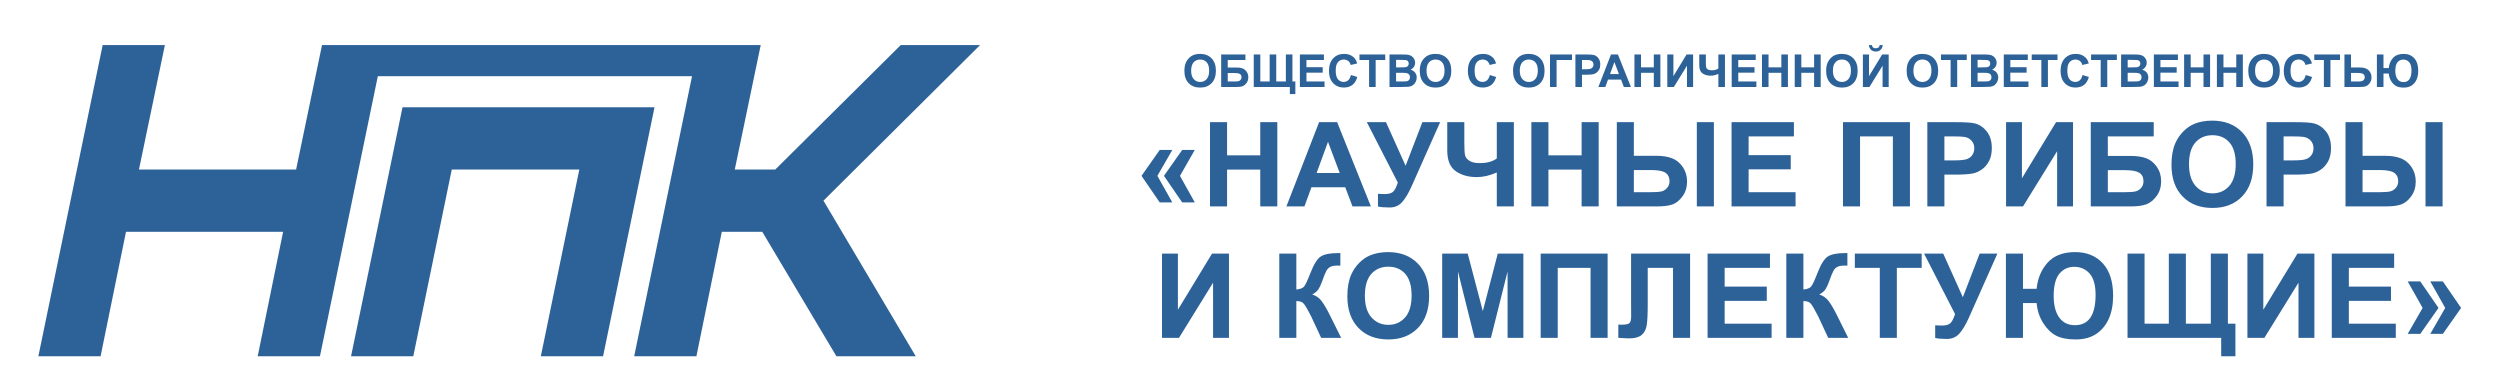 <?xml version="1.0" encoding="UTF-8"?>
<!DOCTYPE svg PUBLIC "-//W3C//DTD SVG 1.1//EN" "http://www.w3.org/Graphics/SVG/1.1/DTD/svg11.dtd">
<svg version="1.2" width="1607mm" height="250mm" viewBox="0 0 160700 25000" preserveAspectRatio="xMidYMid" fill-rule="evenodd" stroke-width="28.222" stroke-linejoin="round" xmlns="http://www.w3.org/2000/svg" xmlns:ooo="http://xml.openoffice.org/svg/export" xmlns:xlink="http://www.w3.org/1999/xlink" xmlns:presentation="http://sun.com/xmlns/staroffice/presentation" xmlns:smil="http://www.w3.org/2001/SMIL20/" xmlns:anim="urn:oasis:names:tc:opendocument:xmlns:animation:1.0" xml:space="preserve">
 <defs class="ClipPathGroup">
  <clipPath id="presentation_clip_path" clipPathUnits="userSpaceOnUse">
   <rect x="0" y="0" width="160700" height="25000"/>
  </clipPath>
  <clipPath id="presentation_clip_path_shrink" clipPathUnits="userSpaceOnUse">
   <rect x="160" y="25" width="160379" height="24950"/>
  </clipPath>
 </defs>
 <defs class="TextShapeIndex">
  <g ooo:slide="id1" ooo:id-list="id3 id4 id5"/>
 </defs>
 <defs class="EmbeddedBulletChars">
  <g id="bullet-char-template-57356" transform="scale(0,-0)">
   <path d="M 580,1141 L 1163,571 580,0 -4,571 580,1141 Z"/>
  </g>
  <g id="bullet-char-template-57354" transform="scale(0,-0)">
   <path d="M 8,1128 L 1137,1128 1137,0 8,0 8,1128 Z"/>
  </g>
  <g id="bullet-char-template-10146" transform="scale(0,-0)">
   <path d="M 174,0 L 602,739 174,1481 1456,739 174,0 Z M 1358,739 L 309,1346 659,739 1358,739 Z"/>
  </g>
  <g id="bullet-char-template-10132" transform="scale(0,-0)">
   <path d="M 2015,739 L 1276,0 717,0 1260,543 174,543 174,936 1260,936 717,1481 1274,1481 2015,739 Z"/>
  </g>
  <g id="bullet-char-template-10007" transform="scale(0,-0)">
   <path d="M 0,-2 C -7,14 -16,27 -25,37 L 356,567 C 262,823 215,952 215,954 215,979 228,992 255,992 264,992 276,990 289,987 310,991 331,999 354,1012 L 381,999 492,748 772,1049 836,1024 860,1049 C 881,1039 901,1025 922,1006 886,937 835,863 770,784 769,783 710,716 594,584 L 774,223 C 774,196 753,168 711,139 L 727,119 C 717,90 699,76 672,76 641,76 570,178 457,381 L 164,-76 C 142,-110 111,-127 72,-127 30,-127 9,-110 8,-76 1,-67 -2,-52 -2,-32 -2,-23 -1,-13 0,-2 Z"/>
  </g>
  <g id="bullet-char-template-10004" transform="scale(0,-0)">
   <path d="M 285,-33 C 182,-33 111,30 74,156 52,228 41,333 41,471 41,549 55,616 82,672 116,743 169,778 240,778 293,778 328,747 346,684 L 369,508 C 377,444 397,411 428,410 L 1163,1116 C 1174,1127 1196,1133 1229,1133 1271,1133 1292,1118 1292,1087 L 1292,965 C 1292,929 1282,901 1262,881 L 442,47 C 390,-6 338,-33 285,-33 Z"/>
  </g>
  <g id="bullet-char-template-9679" transform="scale(0,-0)">
   <path d="M 813,0 C 632,0 489,54 383,161 276,268 223,411 223,592 223,773 276,916 383,1023 489,1130 632,1184 813,1184 992,1184 1136,1130 1245,1023 1353,916 1407,772 1407,592 1407,412 1353,268 1245,161 1136,54 992,0 813,0 Z"/>
  </g>
  <g id="bullet-char-template-8226" transform="scale(0,-0)">
   <path d="M 346,457 C 273,457 209,483 155,535 101,586 74,649 74,723 74,796 101,859 155,911 209,963 273,989 346,989 419,989 480,963 531,910 582,859 608,796 608,723 608,648 583,586 532,535 482,483 420,457 346,457 Z"/>
  </g>
  <g id="bullet-char-template-8211" transform="scale(0,-0)">
   <path d="M -4,459 L 1135,459 1135,606 -4,606 -4,459 Z"/>
  </g>
  <g id="bullet-char-template-61548" transform="scale(0,-0)">
   <path d="M 173,740 C 173,903 231,1043 346,1159 462,1274 601,1332 765,1332 928,1332 1067,1274 1183,1159 1299,1043 1357,903 1357,740 1357,577 1299,437 1183,322 1067,206 928,148 765,148 601,148 462,206 346,322 231,437 173,577 173,740 Z"/>
  </g>
 </defs>
 <g>
  <g id="id2" class="Master_Slide">
   <g id="bg-id2" class="Background"/>
   <g id="bo-id2" class="BackgroundObjects"/>
  </g>
 </g>
 <g class="SlideGroup">
  <g>
   <g id="container-id1">
    <g id="id1" class="Slide" clip-path="url(#presentation_clip_path)">
     <g class="Page">
      <g class="com.sun.star.drawing.ClosedBezierShape">
       <g id="id3">
        <rect class="BoundingBox" stroke="none" fill="none" x="2466" y="2899" width="60533" height="20002"/>
        <path fill="rgb(45,98,153)" stroke="none" d="M 58865,22900 L 53765,22900 48998,14900 46398,14900 44765,22900 40765,22900 44485,4897 24287,4897 20566,22900 16565,22900 18199,14900 8099,14900 6466,22900 2466,22900 6599,2899 10599,2899 8932,10899 19033,10899 20699,2899 C 30099,2899 39499,2899 48899,2899 L 47231,10899 49832,10899 57898,2899 62998,2899 52932,12899 58865,22900 Z M 58865,22900 L 58865,22900 Z M 38765,22900 L 34765,22900 37239,10896 29040,10896 26566,22900 22566,22900 25873,6896 42072,6896 38765,22900 Z"/>
       </g>
      </g>
      <g class="com.sun.star.drawing.ClosedBezierShape">
       <g id="id4">
        <rect class="BoundingBox" stroke="none" fill="none" x="73376" y="7754" width="84825" height="15147"/>
        <path fill="rgb(45,98,153)" stroke="none" d="M 75357,9637 L 74397,11304 75357,13012 74548,13012 73376,11304 74548,9637 75357,9637 Z M 75357,9637 L 75357,9637 Z M 76802,9637 L 75849,11304 76802,13012 75993,13012 74820,11304 75993,9637 76802,9637 Z M 76802,9637 L 76802,9637 Z M 77779,13269 L 77779,7852 78876,7852 78876,9985 81009,9985 81009,7852 82106,7852 82106,13269 81009,13269 81009,10900 78876,10900 78876,13269 77779,13269 Z M 77779,13269 L 77779,13269 Z M 88121,13269 L 86939,13269 86472,12036 84299,12036 83849,13269 82690,13269 84792,7852 85951,7852 88121,13269 Z M 88121,13269 L 88121,13269 Z M 86116,11120 L 85364,9115 84632,11120 86116,11120 Z M 86116,11120 L 86116,11120 Z M 87860,7852 L 89091,7852 90352,10656 91431,7852 92572,7852 90740,11969 C 90541,12415 90338,12754 90132,12988 89925,13221 89659,13337 89331,13337 89008,13337 88756,13315 88575,13274 L 88575,12459 C 88730,12470 88870,12475 88994,12475 89246,12475 89428,12428 89538,12336 89646,12243 89752,12042 89852,11736 L 87860,7852 Z M 87860,7852 L 87860,7852 Z M 93030,7852 L 94127,7852 94127,9144 C 94127,9563 94142,9840 94173,9976 94204,10114 94296,10232 94448,10333 94599,10434 94824,10484 95119,10484 95352,10484 95560,10459 95743,10409 95924,10358 96082,10284 96214,10185 L 96214,7852 97311,7852 97311,13269 96214,13269 96214,11086 C 95993,11184 95774,11258 95560,11309 95346,11359 95135,11384 94929,11384 94389,11384 93938,11257 93575,11002 93211,10748 93030,10306 93030,9679 L 93030,7852 Z M 93030,7852 L 93030,7852 Z M 98436,13269 L 98436,7852 99533,7852 99533,9985 101666,9985 101666,7852 102763,7852 102763,13269 101666,13269 101666,10900 99533,10900 99533,13269 98436,13269 Z M 98436,13269 L 98436,13269 Z M 103929,7852 L 105025,7852 105025,10015 106487,10015 C 106870,10015 107200,10068 107476,10173 107752,10277 107983,10464 108168,10734 108352,11004 108445,11314 108445,11665 108445,12032 108349,12347 108157,12613 107964,12878 107751,13053 107515,13139 107281,13226 106937,13269 106484,13269 L 103929,13269 103929,7852 Z M 103929,7852 L 103929,7852 Z M 105025,12354 L 106092,12354 C 106431,12354 106668,12337 106803,12304 106937,12272 107056,12196 107161,12079 107266,11961 107317,11819 107317,11650 107317,11410 107232,11229 107062,11109 106890,10990 106581,10930 106136,10930 L 105025,10930 105025,12354 Z M 105025,12354 L 105025,12354 Z M 109072,7852 L 110169,7852 110169,13269 109072,13269 109072,7852 Z M 109072,7852 L 109072,7852 Z M 111304,13269 L 111304,7852 115313,7852 115313,8767 112401,8767 112401,9970 115109,9970 115109,10885 112401,10885 112401,12354 115419,12354 115419,13269 111304,13269 Z M 111304,13269 L 111304,13269 Z M 118467,7852 L 122771,7852 122771,13269 121674,13269 121674,8767 119564,8767 119564,13269 118467,13269 118467,7852 Z M 118467,7852 L 118467,7852 Z M 123889,13269 L 123889,7852 125643,7852 C 126307,7852 126740,7878 126941,7933 127251,8014 127511,8191 127720,8463 127930,8736 128034,9087 128034,9518 128034,9851 127974,10130 127854,10357 127733,10584 127580,10762 127395,10891 127210,11020 127021,11106 126829,11147 126568,11199 126191,11225 125697,11225 L 124986,11225 124986,13269 123889,13269 Z M 123889,13269 L 123889,13269 Z M 124986,8767 L 124986,10310 125582,10310 C 126012,10310 126298,10281 126443,10224 126588,10168 126702,10080 126784,9957 126866,9836 126907,9696 126907,9535 126907,9337 126849,9174 126735,9046 126619,8917 126474,8836 126296,8804 126166,8780 125905,8767 125512,8767 L 124986,8767 Z M 124986,8767 L 124986,8767 Z M 128950,7852 L 129971,7852 129971,11457 132164,7852 133254,7852 133254,13269 132232,13269 132232,9720 130039,13269 128950,13269 128950,7852 Z M 128950,7852 L 128950,7852 Z M 134395,7852 L 138441,7852 138441,8767 135491,8767 135491,10023 136953,10023 C 137355,10023 137690,10072 137955,10170 138221,10269 138448,10450 138636,10716 138823,10981 138918,11292 138918,11650 138918,12016 138823,12330 138633,12591 138444,12850 138228,13029 137985,13125 137743,13221 137398,13269 136950,13269 L 134395,13269 134395,7852 Z M 134395,7852 L 134395,7852 Z M 135491,12354 L 136554,12354 C 136893,12354 137133,12337 137270,12304 137408,12272 137529,12197 137631,12080 137733,11964 137783,11820 137783,11650 137783,11401 137694,11220 137516,11107 137337,10995 137033,10938 136602,10938 L 135491,10938 135491,12354 Z M 135491,12354 L 135491,12354 Z M 139582,10593 C 139582,10040 139666,9576 139831,9201 139953,8925 140122,8676 140335,8457 140548,8238 140781,8075 141035,7968 141373,7825 141762,7754 142203,7754 143003,7754 143641,8002 144121,8497 144600,8994 144840,9684 144840,10567 144840,11444 144601,12130 144126,12625 143651,13120 143014,13367 142219,13367 141413,13367 140771,13121 140296,12628 139821,12137 139582,11457 139582,10593 Z M 139582,10593 L 139582,10593 Z M 140709,10556 C 140709,11170 140852,11636 141136,11954 141419,12270 141780,12429 142216,12429 142653,12429 143012,12272 143293,11958 143573,11643 143712,11170 143712,10541 143712,9919 143576,9455 143303,9150 143030,8844 142669,8691 142216,8691 141765,8691 141400,8847 141124,9155 140848,9466 140709,9932 140709,10556 Z M 140709,10556 L 140709,10556 Z M 145693,13269 L 145693,7852 147447,7852 C 148111,7852 148543,7878 148745,7933 149055,8014 149315,8191 149524,8463 149734,8736 149838,9087 149838,9518 149838,9851 149778,10130 149658,10357 149537,10584 149384,10762 149199,10891 149014,11020 148825,11106 148633,11147 148372,11199 147995,11225 147501,11225 L 146790,11225 146790,13269 145693,13269 Z M 145693,13269 L 145693,13269 Z M 146790,8767 L 146790,10310 147386,10310 C 147816,10310 148102,10281 148247,10224 148392,10168 148506,10080 148588,9957 148670,9836 148711,9696 148711,9535 148711,9337 148653,9174 148538,9046 148422,8917 148277,8836 148100,8804 147970,8780 147709,8767 147316,8767 L 146790,8767 Z M 146790,8767 L 146790,8767 Z M 150769,7852 L 151865,7852 151865,10015 153327,10015 C 153710,10015 154040,10068 154316,10173 154592,10277 154823,10464 155008,10734 155192,11004 155284,11314 155284,11665 155284,12032 155189,12347 154997,12613 154804,12878 154591,13053 154355,13139 154121,13226 153777,13269 153324,13269 L 150769,13269 150769,7852 Z M 150769,7852 L 150769,7852 Z M 151865,12354 L 152932,12354 C 153271,12354 153508,12337 153643,12304 153777,12272 153896,12196 154001,12079 154106,11961 154157,11819 154157,11650 154157,11410 154072,11229 153901,11109 153730,10990 153421,10930 152976,10930 L 151865,10930 151865,12354 Z M 151865,12354 L 151865,12354 Z M 155912,7852 L 157009,7852 157009,13269 155912,13269 155912,7852 Z M 155912,7852 L 155912,7852 Z M 74694,16303 L 75715,16303 75715,19910 77908,16303 78998,16303 78998,21720 77976,21720 77976,18172 75783,21720 74694,21720 74694,16303 Z M 74694,16303 L 74694,16303 Z M 82233,16303 L 83329,16303 83329,18610 C 83573,18585 83738,18523 83824,18421 83909,18320 84043,18039 84222,17578 84448,16992 84676,16626 84904,16484 85131,16341 85495,16269 86000,16269 86025,16269 86078,16268 86158,16266 L 86158,17075 86003,17071 C 85779,17071 85615,17099 85512,17154 85408,17210 85325,17294 85261,17408 85196,17521 85102,17754 84977,18107 84910,18295 84838,18452 84760,18578 84683,18704 84546,18822 84349,18933 84593,19001 84793,19142 84952,19351 85111,19561 85285,19856 85474,20238 L 86211,21720 84925,21720 84276,20326 C 84266,20306 84245,20268 84213,20211 84201,20192 84155,20107 84077,19957 83938,19689 83825,19523 83737,19456 83647,19389 83512,19355 83329,19353 L 83329,21720 82233,21720 82233,16303 Z M 82233,16303 L 82233,16303 Z M 86607,19044 C 86607,18492 86690,18028 86856,17652 86978,17376 87147,17128 87360,16908 87573,16689 87806,16526 88060,16419 88397,16277 88787,16205 89228,16205 90028,16205 90665,16453 91146,16949 91625,17446 91864,18135 91864,19019 91864,19896 91626,20582 91151,21076 90676,21572 90039,21819 89243,21819 88438,21819 87796,21573 87321,21080 86846,20588 86607,19910 86607,19044 Z M 86607,19044 L 86607,19044 Z M 87734,19008 C 87734,19623 87877,20088 88160,20405 88444,20722 88805,20881 89241,20881 89678,20881 90036,20723 90317,20409 90597,20094 90737,19623 90737,18992 90737,18371 90601,17907 90328,17602 90055,17296 89693,17143 89241,17143 88790,17143 88425,17298 88149,17607 87873,17917 87734,18384 87734,19008 Z M 87734,19008 L 87734,19008 Z M 92703,21720 L 92703,16303 94345,16303 95316,19998 96276,16303 97922,16303 97922,21720 96908,21720 96905,17456 95837,21720 94783,21720 93720,17456 93716,21720 92703,21720 Z M 92703,21720 L 92703,21720 Z M 99034,16303 L 103338,16303 103338,21720 102241,21720 102241,17219 100131,17219 100131,21720 99034,21720 99034,16303 Z M 99034,16303 L 99034,16303 Z M 104846,16303 L 108639,16303 108639,21720 107542,21720 107542,17219 105916,17219 105916,19532 C 105916,20194 105893,20656 105849,20917 105805,21179 105698,21385 105527,21531 105355,21677 105088,21751 104724,21751 104595,21751 104363,21738 104025,21714 L 104025,20866 104270,20869 C 104498,20869 104653,20839 104731,20777 104811,20716 104850,20564 104850,20323 L 104846,19393 104846,16303 Z M 104846,16303 L 104846,16303 Z M 109764,21720 L 109764,16303 113773,16303 113773,17219 110861,17219 110861,18421 113569,18421 113569,19338 110861,19338 110861,20805 113879,20805 113879,21720 109764,21720 Z M 109764,21720 L 109764,21720 Z M 114824,16303 L 115922,16303 115922,18610 C 116165,18585 116331,18523 116416,18421 116502,18320 116636,18039 116815,17578 117040,16992 117269,16626 117497,16484 117724,16341 118088,16269 118592,16269 118618,16269 118670,16268 118751,16266 L 118751,17075 118596,17071 C 118372,17071 118208,17099 118104,17154 118001,17210 117918,17294 117854,17408 117789,17521 117695,17754 117570,18107 117503,18295 117431,18452 117353,18578 117276,18704 117139,18822 116942,18933 117185,19001 117386,19142 117545,19351 117704,19561 117877,19856 118067,20238 L 118804,21720 117518,21720 116869,20326 C 116859,20306 116837,20268 116806,20211 116793,20192 116748,20107 116670,19957 116531,19689 116418,19523 116329,19456 116240,19389 116105,19355 115922,19353 L 115922,21720 114824,21720 114824,16303 Z M 114824,16303 L 114824,16303 Z M 120833,21720 L 120833,17219 119229,17219 119229,16303 123525,16303 123525,17219 121929,17219 121929,21720 120833,21720 Z M 120833,21720 L 120833,21720 Z M 123679,16303 L 124911,16303 126172,19107 127251,16303 128392,16303 126560,20421 C 126361,20867 126158,21206 125951,21439 125744,21672 125478,21788 125151,21788 124828,21788 124576,21767 124394,21725 L 124394,20911 C 124549,20921 124689,20926 124814,20926 125066,20926 125248,20879 125357,20787 125466,20694 125572,20494 125671,20187 L 123679,16303 Z M 123679,16303 L 123679,16303 Z M 128940,16303 L 130037,16303 130037,18565 130914,18565 C 130979,17896 131213,17335 131619,16883 132025,16431 132616,16205 133392,16205 134137,16205 134729,16447 135171,16931 135611,17414 135831,18105 135831,19004 135831,19592 135735,20094 135544,20510 135351,20926 135080,21248 134729,21476 134379,21704 133943,21819 133421,21819 132889,21819 132466,21735 132152,21568 131839,21400 131565,21129 131329,20755 131095,20381 130956,19957 130914,19481 L 130037,19481 130037,21720 128940,21720 128940,16303 Z M 128940,16303 L 128940,16303 Z M 132011,19015 C 132011,19620 132130,20085 132368,20412 132606,20740 132940,20903 133373,20903 133817,20903 134149,20741 134371,20416 134593,20090 134704,19604 134704,18952 134704,18329 134576,17873 134320,17584 134064,17296 133736,17151 133335,17151 132945,17151 132628,17297 132381,17589 132135,17883 132011,18358 132011,19015 Z M 132011,19015 L 132011,19015 Z M 136757,16303 L 137853,16303 137853,20805 139412,20805 139412,16303 140508,16303 140508,20805 142112,20805 142112,16303 143209,16303 143209,20805 143693,20805 143693,22900 142778,22900 142778,21720 136757,21720 136757,16303 Z M 136757,16303 L 136757,16303 Z M 144464,16303 L 145486,16303 145486,19910 147679,16303 148769,16303 148769,21720 147747,21720 147747,18172 145554,21720 144464,21720 144464,16303 Z M 144464,16303 L 144464,16303 Z M 149887,21720 L 149887,16303 153896,16303 153896,17219 150984,17219 150984,18421 153692,18421 153692,19338 150984,19338 150984,20805 154002,20805 154002,21720 149887,21720 Z M 149887,21720 L 149887,21720 Z M 156218,21463 L 157179,19793 156218,18089 157027,18089 158200,19793 157027,21463 156218,21463 Z M 156218,21463 L 156218,21463 Z M 154766,21463 L 155726,19793 154766,18089 155575,18089 156748,19793 155575,21463 154766,21463 Z"/>
       </g>
      </g>
      <g class="com.sun.star.drawing.ClosedBezierShape">
       <g id="id5">
        <rect class="BoundingBox" stroke="none" fill="none" x="76133" y="2899" width="79312" height="3149"/>
        <path fill="rgb(45,98,153)" stroke="none" d="M 76133,4560 C 76133,4347 76165,4168 76228,4023 76275,3917 76341,3821 76423,3736 76505,3651 76595,3588 76692,3547 76823,3492 76973,3464 77143,3464 77451,3464 77697,3560 77882,3752 78067,3944 78159,4209 78159,4550 78159,4888 78067,5152 77884,5344 77701,5535 77456,5630 77149,5630 76838,5630 76591,5535 76408,5345 76224,5155 76133,4893 76133,4560 Z M 76133,4560 L 76133,4560 Z M 76567,4546 C 76567,4782 76622,4962 76731,5084 76841,5206 76980,5269 77148,5269 77317,5269 77455,5207 77563,5086 77671,4964 77725,4782 77725,4540 77725,4300 77672,4121 77567,4004 77462,3886 77322,3827 77148,3827 76974,3827 76833,3887 76727,4006 76621,4125 76567,4305 76567,4546 Z M 76567,4546 L 76567,4546 Z M 78497,3502 L 80057,3502 80057,3856 78920,3856 78920,4340 79483,4340 C 79638,4340 79768,4359 79870,4397 79972,4435 80060,4505 80132,4607 80205,4710 80241,4830 80241,4967 80241,5108 80205,5229 80131,5331 80058,5431 79975,5500 79881,5537 79788,5574 79655,5592 79482,5592 L 78497,5592 78497,3502 Z M 78497,3502 L 78497,3502 Z M 78920,5238 L 79330,5238 C 79461,5238 79553,5232 79606,5219 79659,5207 79705,5178 79745,5133 79784,5088 79804,5033 79804,4967 79804,4871 79769,4802 79701,4758 79632,4715 79514,4693 79348,4693 L 78920,4693 78920,5238 Z M 78920,5238 L 78920,5238 Z M 80591,3502 L 81013,3502 81013,5238 81614,5238 81614,3502 82037,3502 82037,5238 82655,5238 82655,3502 83078,3502 83078,5238 83265,5238 83265,6047 82912,6047 82912,5592 80591,5592 80591,3502 Z M 80591,3502 L 80591,3502 Z M 83556,5592 L 83556,3502 85102,3502 85102,3856 83979,3856 83979,4320 85023,4320 85023,4673 83979,4673 83979,5238 85143,5238 85143,5592 83556,5592 Z M 83556,5592 L 83556,5592 Z M 86837,4821 L 87246,4947 C 87183,5177 87078,5348 86933,5460 86787,5571 86602,5627 86378,5627 86100,5627 85873,5532 85694,5343 85515,5152 85426,4893 85426,4564 85426,4217 85516,3946 85695,3754 85874,3560 86111,3464 86403,3464 86659,3464 86866,3540 87026,3692 87121,3782 87192,3910 87240,4078 L 86823,4177 C 86798,4069 86746,3983 86668,3921 86589,3858 86494,3827 86382,3827 86227,3827 86101,3882 86005,3994 85908,4104 85860,4284 85860,4533 85860,4797 85908,4985 86003,5096 86098,5209 86221,5266 86374,5266 86486,5266 86583,5229 86663,5158 86744,5086 86802,4974 86837,4821 Z M 86837,4821 L 86837,4821 Z M 88005,5592 L 88005,3856 87387,3856 87387,3502 89043,3502 89043,3856 88428,3856 88428,5592 88005,5592 Z M 88005,5592 L 88005,5592 Z M 89317,3502 L 90152,3502 C 90317,3502 90440,3509 90522,3523 90603,3537 90676,3565 90740,3609 90804,3652 90857,3711 90900,3784 90943,3856 90964,3938 90964,4028 90964,4125 90938,4215 90886,4296 90833,4378 90762,4438 90672,4479 90799,4517 90896,4580 90964,4669 91032,4759 91066,4864 91066,4985 91066,5080 91045,5172 91000,5263 90956,5353 90896,5425 90819,5479 90743,5532 90648,5566 90536,5578 90466,5585 90297,5590 90028,5592 L 89317,5592 89317,3502 Z M 89317,3502 L 89317,3502 Z M 89740,3850 L 89740,4331 90016,4331 C 90179,4331 90281,4329 90321,4324 90393,4316 90450,4291 90491,4250 90533,4208 90553,4154 90553,4087 90553,4023 90535,3971 90500,3930 90464,3890 90411,3866 90341,3857 90299,3853 90179,3850 89982,3850 L 89740,3850 Z M 89740,3850 L 89740,3850 Z M 89740,4678 L 89740,5238 90130,5238 C 90282,5238 90379,5234 90420,5226 90482,5214 90533,5186 90573,5142 90612,5097 90632,5039 90632,4964 90632,4901 90617,4848 90586,4804 90556,4761 90512,4729 90455,4709 90397,4689 90272,4678 90080,4678 L 89740,4678 Z M 89740,4678 L 89740,4678 Z M 91263,4560 C 91263,4347 91295,4168 91359,4023 91406,3917 91471,3821 91553,3736 91635,3651 91725,3588 91823,3547 91953,3492 92103,3464 92273,3464 92581,3464 92827,3560 93013,3752 93197,3944 93290,4209 93290,4550 93290,4888 93198,5152 93015,5344 92831,5535 92586,5630 92279,5630 91969,5630 91721,5535 91538,5345 91355,5155 91263,4893 91263,4560 Z M 91263,4560 L 91263,4560 Z M 91697,4546 C 91697,4782 91752,4962 91862,5084 91971,5206 92110,5269 92278,5269 92447,5269 92585,5207 92693,5086 92801,4964 92855,4782 92855,4540 92855,4300 92803,4121 92697,4004 92592,3886 92453,3827 92278,3827 92104,3827 91964,3887 91857,4006 91751,4125 91697,4305 91697,4546 Z M 91697,4546 L 91697,4546 Z M 95765,4821 L 96173,4947 C 96110,5177 96006,5348 95860,5460 95714,5571 95529,5627 95305,5627 95028,5627 94800,5532 94621,5343 94443,5152 94353,4893 94353,4564 94353,4217 94443,3946 94622,3754 94802,3560 95038,3464 95331,3464 95586,3464 95794,3540 95953,3692 96048,3782 96119,3910 96167,4078 L 95750,4177 C 95725,4069 95674,3983 95595,3921 95517,3858 95421,3827 95310,3827 95155,3827 95029,3882 94933,3994 94836,4104 94788,4284 94788,4533 94788,4797 94835,4985 94930,5096 95025,5209 95149,5266 95301,5266 95413,5266 95510,5229 95591,5158 95671,5086 95730,4974 95765,4821 Z M 95765,4821 L 95765,4821 Z M 97258,4560 C 97258,4347 97290,4168 97354,4023 97401,3917 97466,3821 97548,3736 97630,3651 97720,3588 97818,3547 97948,3492 98098,3464 98268,3464 98576,3464 98822,3560 99008,3752 99192,3944 99285,4209 99285,4550 99285,4888 99193,5152 99010,5344 98826,5535 98581,5630 98274,5630 97964,5630 97716,5535 97533,5345 97350,5155 97258,4893 97258,4560 Z M 97258,4560 L 97258,4560 Z M 97692,4546 C 97692,4782 97747,4962 97857,5084 97966,5206 98105,5269 98273,5269 98442,5269 98580,5207 98688,5086 98796,4964 98850,4782 98850,4540 98850,4300 98798,4121 98692,4004 98587,3886 98448,3827 98273,3827 98099,3827 97959,3887 97852,4006 97746,4125 97692,4305 97692,4546 Z M 97692,4546 L 97692,4546 Z M 99634,3502 L 101049,3502 101049,3856 100057,3856 100057,5592 99634,5592 99634,3502 Z M 99634,3502 L 99634,3502 Z M 101267,5592 L 101267,3502 101943,3502 C 102199,3502 102366,3512 102443,3533 102563,3565 102663,3633 102744,3739 102825,3844 102865,3979 102865,4146 102865,4274 102842,4381 102795,4469 102749,4556 102690,4625 102618,4675 102547,4725 102474,4758 102400,4774 102300,4794 102154,4804 101964,4804 L 101690,4804 101690,5592 101267,5592 Z M 101267,5592 L 101267,5592 Z M 101690,3856 L 101690,4451 101920,4451 C 102085,4451 102196,4440 102251,4418 102307,4396 102351,4362 102383,4315 102414,4268 102430,4214 102430,4152 102430,4076 102408,4013 102364,3963 102319,3914 102263,3883 102195,3870 102145,3861 102044,3856 101892,3856 L 101690,3856 Z M 101690,3856 L 101690,3856 Z M 104837,5592 L 104381,5592 104201,5116 103364,5116 103190,5592 102743,5592 103554,3502 104000,3502 104837,5592 Z M 104837,5592 L 104837,5592 Z M 104064,4763 L 103774,3990 103492,4763 104064,4763 Z M 104064,4763 L 104064,4763 Z M 105062,5592 L 105062,3502 105485,3502 105485,4326 106307,4326 106307,3502 106730,3502 106730,5592 106307,5592 106307,4678 105485,4678 105485,5592 105062,5592 Z M 105062,5592 L 105062,5592 Z M 107174,3502 L 107567,3502 107567,4893 108413,3502 108833,3502 108833,5592 108439,5592 108439,4223 107594,5592 107174,5592 107174,3502 Z M 107174,3502 L 107174,3502 Z M 109229,3502 L 109652,3502 109652,4001 C 109652,4163 109658,4270 109670,4322 109682,4375 109717,4421 109776,4460 109834,4499 109921,4518 110035,4518 110125,4518 110205,4508 110275,4489 110345,4469 110406,4441 110457,4403 L 110457,3502 110880,3502 110880,5592 110457,5592 110457,4750 C 110371,4788 110287,4816 110205,4836 110122,4855 110041,4865 109961,4865 109753,4865 109579,4816 109439,4718 109299,4620 109229,4450 109229,4207 L 109229,3502 Z M 109229,3502 L 109229,3502 Z M 111313,5592 L 111313,3502 112859,3502 112859,3856 111736,3856 111736,4320 112780,4320 112780,4673 111736,4673 111736,5238 112900,5238 112900,5592 111313,5592 Z M 111313,5592 L 111313,5592 Z M 113259,5592 L 113259,3502 113682,3502 113682,4326 114504,4326 114504,3502 114927,3502 114927,5592 114504,5592 114504,4678 113682,4678 113682,5592 113259,5592 Z M 113259,5592 L 113259,5592 Z M 115365,5592 L 115365,3502 115789,3502 115789,4326 116611,4326 116611,3502 117034,3502 117034,5592 116611,5592 116611,4678 115789,4678 115789,5592 115365,5592 Z M 115365,5592 L 115365,5592 Z M 117384,4560 C 117384,4347 117416,4168 117480,4023 117527,3917 117592,3821 117674,3736 117757,3651 117847,3588 117944,3547 118074,3492 118225,3464 118395,3464 118703,3464 118949,3560 119134,3752 119319,3944 119411,4209 119411,4550 119411,4888 119319,5152 119136,5344 118953,5535 118707,5630 118401,5630 118090,5630 117843,5535 117659,5345 117476,5155 117384,4893 117384,4560 Z M 117384,4560 L 117384,4560 Z M 117819,4546 C 117819,4782 117874,4962 117983,5084 118092,5206 118231,5269 118400,5269 118568,5269 118706,5207 118815,5086 118923,4964 118977,4782 118977,4540 118977,4300 118924,4121 118819,4004 118714,3886 118574,3827 118400,3827 118226,3827 118085,3887 117979,4006 117872,4125 117819,4305 117819,4546 Z M 117819,4546 L 117819,4546 Z M 119746,3502 L 120140,3502 120140,4893 120985,3502 121405,3502 121405,5592 121012,5592 121012,4223 120166,5592 119746,5592 119746,3502 Z M 119746,3502 L 119746,3502 Z M 120825,2899 L 121020,2899 C 121009,3027 120964,3129 120884,3202 120805,3276 120703,3313 120577,3313 120450,3313 120348,3276 120269,3202 120189,3129 120144,3027 120132,2899 L 120328,2899 C 120335,2966 120358,3017 120399,3051 120440,3086 120499,3103 120577,3103 120654,3103 120713,3086 120754,3051 120795,3017 120818,2966 120825,2899 Z M 120825,2899 L 120825,2899 Z M 122559,4560 C 122559,4347 122591,4168 122655,4023 122702,3917 122767,3821 122849,3736 122932,3651 123022,3588 123119,3547 123249,3492 123400,3464 123570,3464 123878,3464 124124,3560 124309,3752 124494,3944 124586,4209 124586,4550 124586,4888 124494,5152 124311,5344 124128,5535 123882,5630 123576,5630 123265,5630 123018,5535 122834,5345 122651,5155 122559,4893 122559,4560 Z M 122559,4560 L 122559,4560 Z M 122994,4546 C 122994,4782 123049,4962 123158,5084 123267,5206 123406,5269 123575,5269 123743,5269 123881,5207 123990,5086 124098,4964 124152,4782 124152,4540 124152,4300 124099,4121 123994,4004 123889,3886 123749,3827 123575,3827 123401,3827 123260,3887 123154,4006 123047,4125 122994,4305 122994,4546 Z M 122994,4546 L 122994,4546 Z M 125385,5592 L 125385,3856 124766,3856 124766,3502 126423,3502 126423,3856 125808,3856 125808,5592 125385,5592 Z M 125385,5592 L 125385,5592 Z M 126697,3502 L 127532,3502 C 127697,3502 127820,3509 127901,3523 127983,3537 128056,3565 128120,3609 128184,3652 128237,3711 128280,3784 128323,3856 128344,3938 128344,4028 128344,4125 128318,4215 128266,4296 128213,4378 128142,4438 128052,4479 128179,4517 128276,4580 128344,4669 128412,4759 128446,4864 128446,4985 128446,5080 128424,5172 128380,5263 128336,5353 128276,5425 128199,5479 128123,5532 128028,5566 127916,5578 127846,5585 127676,5590 127408,5592 L 126697,5592 126697,3502 Z M 126697,3502 L 126697,3502 Z M 127119,3850 L 127119,4331 127395,4331 C 127559,4331 127661,4329 127701,4324 127773,4316 127830,4291 127871,4250 127913,4208 127933,4154 127933,4087 127933,4023 127915,3971 127880,3930 127844,3890 127791,3866 127721,3857 127679,3853 127559,3850 127361,3850 L 127119,3850 Z M 127119,3850 L 127119,3850 Z M 127119,4678 L 127119,5238 127510,5238 C 127662,5238 127759,5234 127799,5226 127862,5214 127913,5186 127953,5142 127992,5097 128012,5039 128012,4964 128012,4901 127997,4848 127966,4804 127936,4761 127892,4729 127834,4709 127777,4689 127652,4678 127460,4678 L 127119,4678 Z M 127119,4678 L 127119,4678 Z M 128803,5592 L 128803,3502 130348,3502 130348,3856 129225,3856 129225,4320 130270,4320 130270,4673 129225,4673 129225,5238 130389,5238 130389,5592 128803,5592 Z M 128803,5592 L 128803,5592 Z M 131217,5592 L 131217,3856 130599,3856 130599,3502 132256,3502 132256,3856 131640,3856 131640,5592 131217,5592 Z M 131217,5592 L 131217,5592 Z M 133865,4821 L 134273,4947 C 134210,5177 134106,5348 133960,5460 133814,5571 133630,5627 133406,5627 133128,5627 132900,5532 132721,5343 132543,5152 132453,4893 132453,4564 132453,4217 132543,3946 132723,3754 132902,3560 133138,3464 133431,3464 133686,3464 133894,3540 134053,3692 134149,3782 134220,3910 134267,4078 L 133850,4177 C 133825,4069 133774,3983 133696,3921 133617,3858 133522,3827 133410,3827 133255,3827 133129,3882 133033,3994 132936,4104 132888,4284 132888,4533 132888,4797 132936,4985 133030,5096 133126,5209 133249,5266 133401,5266 133513,5266 133610,5229 133691,5158 133772,5086 133830,4974 133865,4821 Z M 133865,4821 L 133865,4821 Z M 135032,5592 L 135032,3856 134414,3856 134414,3502 136071,3502 136071,3856 135455,3856 135455,5592 135032,5592 Z M 135032,5592 L 135032,5592 Z M 136344,3502 L 137179,3502 C 137345,3502 137468,3509 137549,3523 137631,3537 137703,3565 137767,3609 137832,3652 137885,3711 137928,3784 137971,3856 137992,3938 137992,4028 137992,4125 137966,4215 137913,4296 137861,4378 137789,4438 137699,4479 137826,4517 137923,4580 137992,4669 138060,4759 138094,4864 138094,4985 138094,5080 138072,5172 138028,5263 137984,5353 137923,5425 137847,5479 137770,5532 137676,5566 137564,5578 137494,5585 137324,5590 137055,5592 L 136344,5592 136344,3502 Z M 136344,3502 L 136344,3502 Z M 136767,3850 L 136767,4331 137043,4331 C 137207,4331 137309,4329 137349,4324 137421,4316 137478,4291 137519,4250 137560,4208 137581,4154 137581,4087 137581,4023 137563,3971 137527,3930 137492,3890 137439,3866 137369,3857 137327,3853 137207,3850 137009,3850 L 136767,3850 Z M 136767,3850 L 136767,3850 Z M 136767,4678 L 136767,5238 137158,5238 C 137309,5238 137406,5234 137447,5226 137510,5214 137561,5186 137600,5142 137640,5097 137659,5039 137659,4964 137659,4901 137644,4848 137614,4804 137584,4761 137539,4729 137482,4709 137425,4689 137300,4678 137108,4678 L 136767,4678 Z M 136767,4678 L 136767,4678 Z M 138450,5592 L 138450,3502 139996,3502 139996,3856 138873,3856 138873,4320 139917,4320 139917,4673 138873,4673 138873,5238 140037,5238 140037,5592 138450,5592 Z M 138450,5592 L 138450,5592 Z M 140395,5592 L 140395,3502 140818,3502 140818,4326 141641,4326 141641,3502 142064,3502 142064,5592 141641,5592 141641,4678 140818,4678 140818,5592 140395,5592 Z M 140395,5592 L 140395,5592 Z M 142502,5592 L 142502,3502 142924,3502 142924,4326 143747,4326 143747,3502 144170,3502 144170,5592 143747,5592 143747,4678 142924,4678 142924,5592 142502,5592 Z M 142502,5592 L 142502,5592 Z M 144520,4560 C 144520,4347 144552,4168 144616,4023 144663,3917 144728,3821 144810,3736 144892,3651 144982,3588 145080,3547 145210,3492 145360,3464 145531,3464 145839,3464 146085,3560 146270,3752 146455,3944 146547,4209 146547,4550 146547,4888 146455,5152 146272,5344 146089,5535 145843,5630 145536,5630 145226,5630 144978,5535 144795,5345 144612,5155 144520,4893 144520,4560 Z M 144520,4560 L 144520,4560 Z M 144955,4546 C 144955,4782 145010,4962 145119,5084 145228,5206 145367,5269 145535,5269 145704,5269 145842,5207 145951,5086 146058,4964 146112,4782 146112,4540 146112,4300 146060,4121 145954,4004 145849,3886 145710,3827 145535,3827 145361,3827 145221,3887 145115,4006 145008,4125 144955,4305 144955,4546 Z M 144955,4546 L 144955,4546 Z M 148212,4821 L 148620,4947 C 148557,5177 148453,5348 148307,5460 148161,5571 147976,5627 147752,5627 147475,5627 147247,5532 147068,5343 146890,5152 146800,4893 146800,4564 146800,4217 146890,3946 147069,3754 147249,3560 147485,3464 147778,3464 148033,3464 148241,3540 148400,3692 148495,3782 148566,3910 148614,4078 L 148197,4177 C 148172,4069 148121,3983 148042,3921 147964,3858 147868,3827 147757,3827 147602,3827 147476,3882 147380,3994 147283,4104 147235,4284 147235,4533 147235,4797 147282,4985 147377,5096 147472,5209 147596,5266 147748,5266 147860,5266 147957,5229 148038,5158 148118,5086 148177,4974 148212,4821 Z M 148212,4821 L 148212,4821 Z M 149379,5592 L 149379,3856 148761,3856 148761,3502 150417,3502 150417,3856 149802,3856 149802,5592 149379,5592 Z M 149379,5592 L 149379,5592 Z M 150700,3502 L 151123,3502 151123,4337 151686,4337 C 151951,4337 152143,4399 152262,4524 152381,4648 152441,4798 152441,4972 152441,5114 152405,5235 152332,5336 152260,5436 152178,5503 152085,5539 151993,5574 151859,5592 151685,5592 L 150700,5592 150700,3502 Z M 150700,3502 L 150700,3502 Z M 151123,5238 L 151532,5238 C 151665,5238 151757,5232 151808,5219 151859,5207 151906,5178 151946,5132 151986,5087 152006,5032 152006,4966 152006,4870 151972,4801 151903,4757 151834,4712 151717,4690 151551,4690 L 151123,4690 151123,5238 Z M 151123,5238 L 151123,5238 Z M 152787,3502 L 153210,3502 153210,4375 153549,4375 C 153573,4117 153664,3901 153820,3727 153977,3551 154205,3464 154504,3464 154791,3464 155019,3558 155189,3745 155359,3931 155444,4198 155444,4544 155444,4771 155407,4964 155333,5125 155259,5286 155154,5410 155019,5498 154884,5586 154716,5630 154515,5630 154310,5630 154147,5598 154026,5533 153905,5469 153799,5364 153708,5219 153618,5075 153565,4911 153549,4728 L 153210,4728 153210,5592 152787,5592 152787,3502 Z M 152787,3502 L 152787,3502 Z M 153971,4549 C 153971,4781 154017,4961 154109,5087 154201,5213 154330,5277 154496,5277 154667,5277 154796,5214 154881,5088 154967,4963 155010,4775 155010,4524 155010,4284 154960,4108 154861,3997 154763,3886 154636,3830 154482,3830 154332,3830 154209,3886 154114,3999 154019,4112 153971,4295 153971,4549 Z"/>
       </g>
      </g>
     </g>
    </g>
   </g>
  </g>
 </g>
</svg>